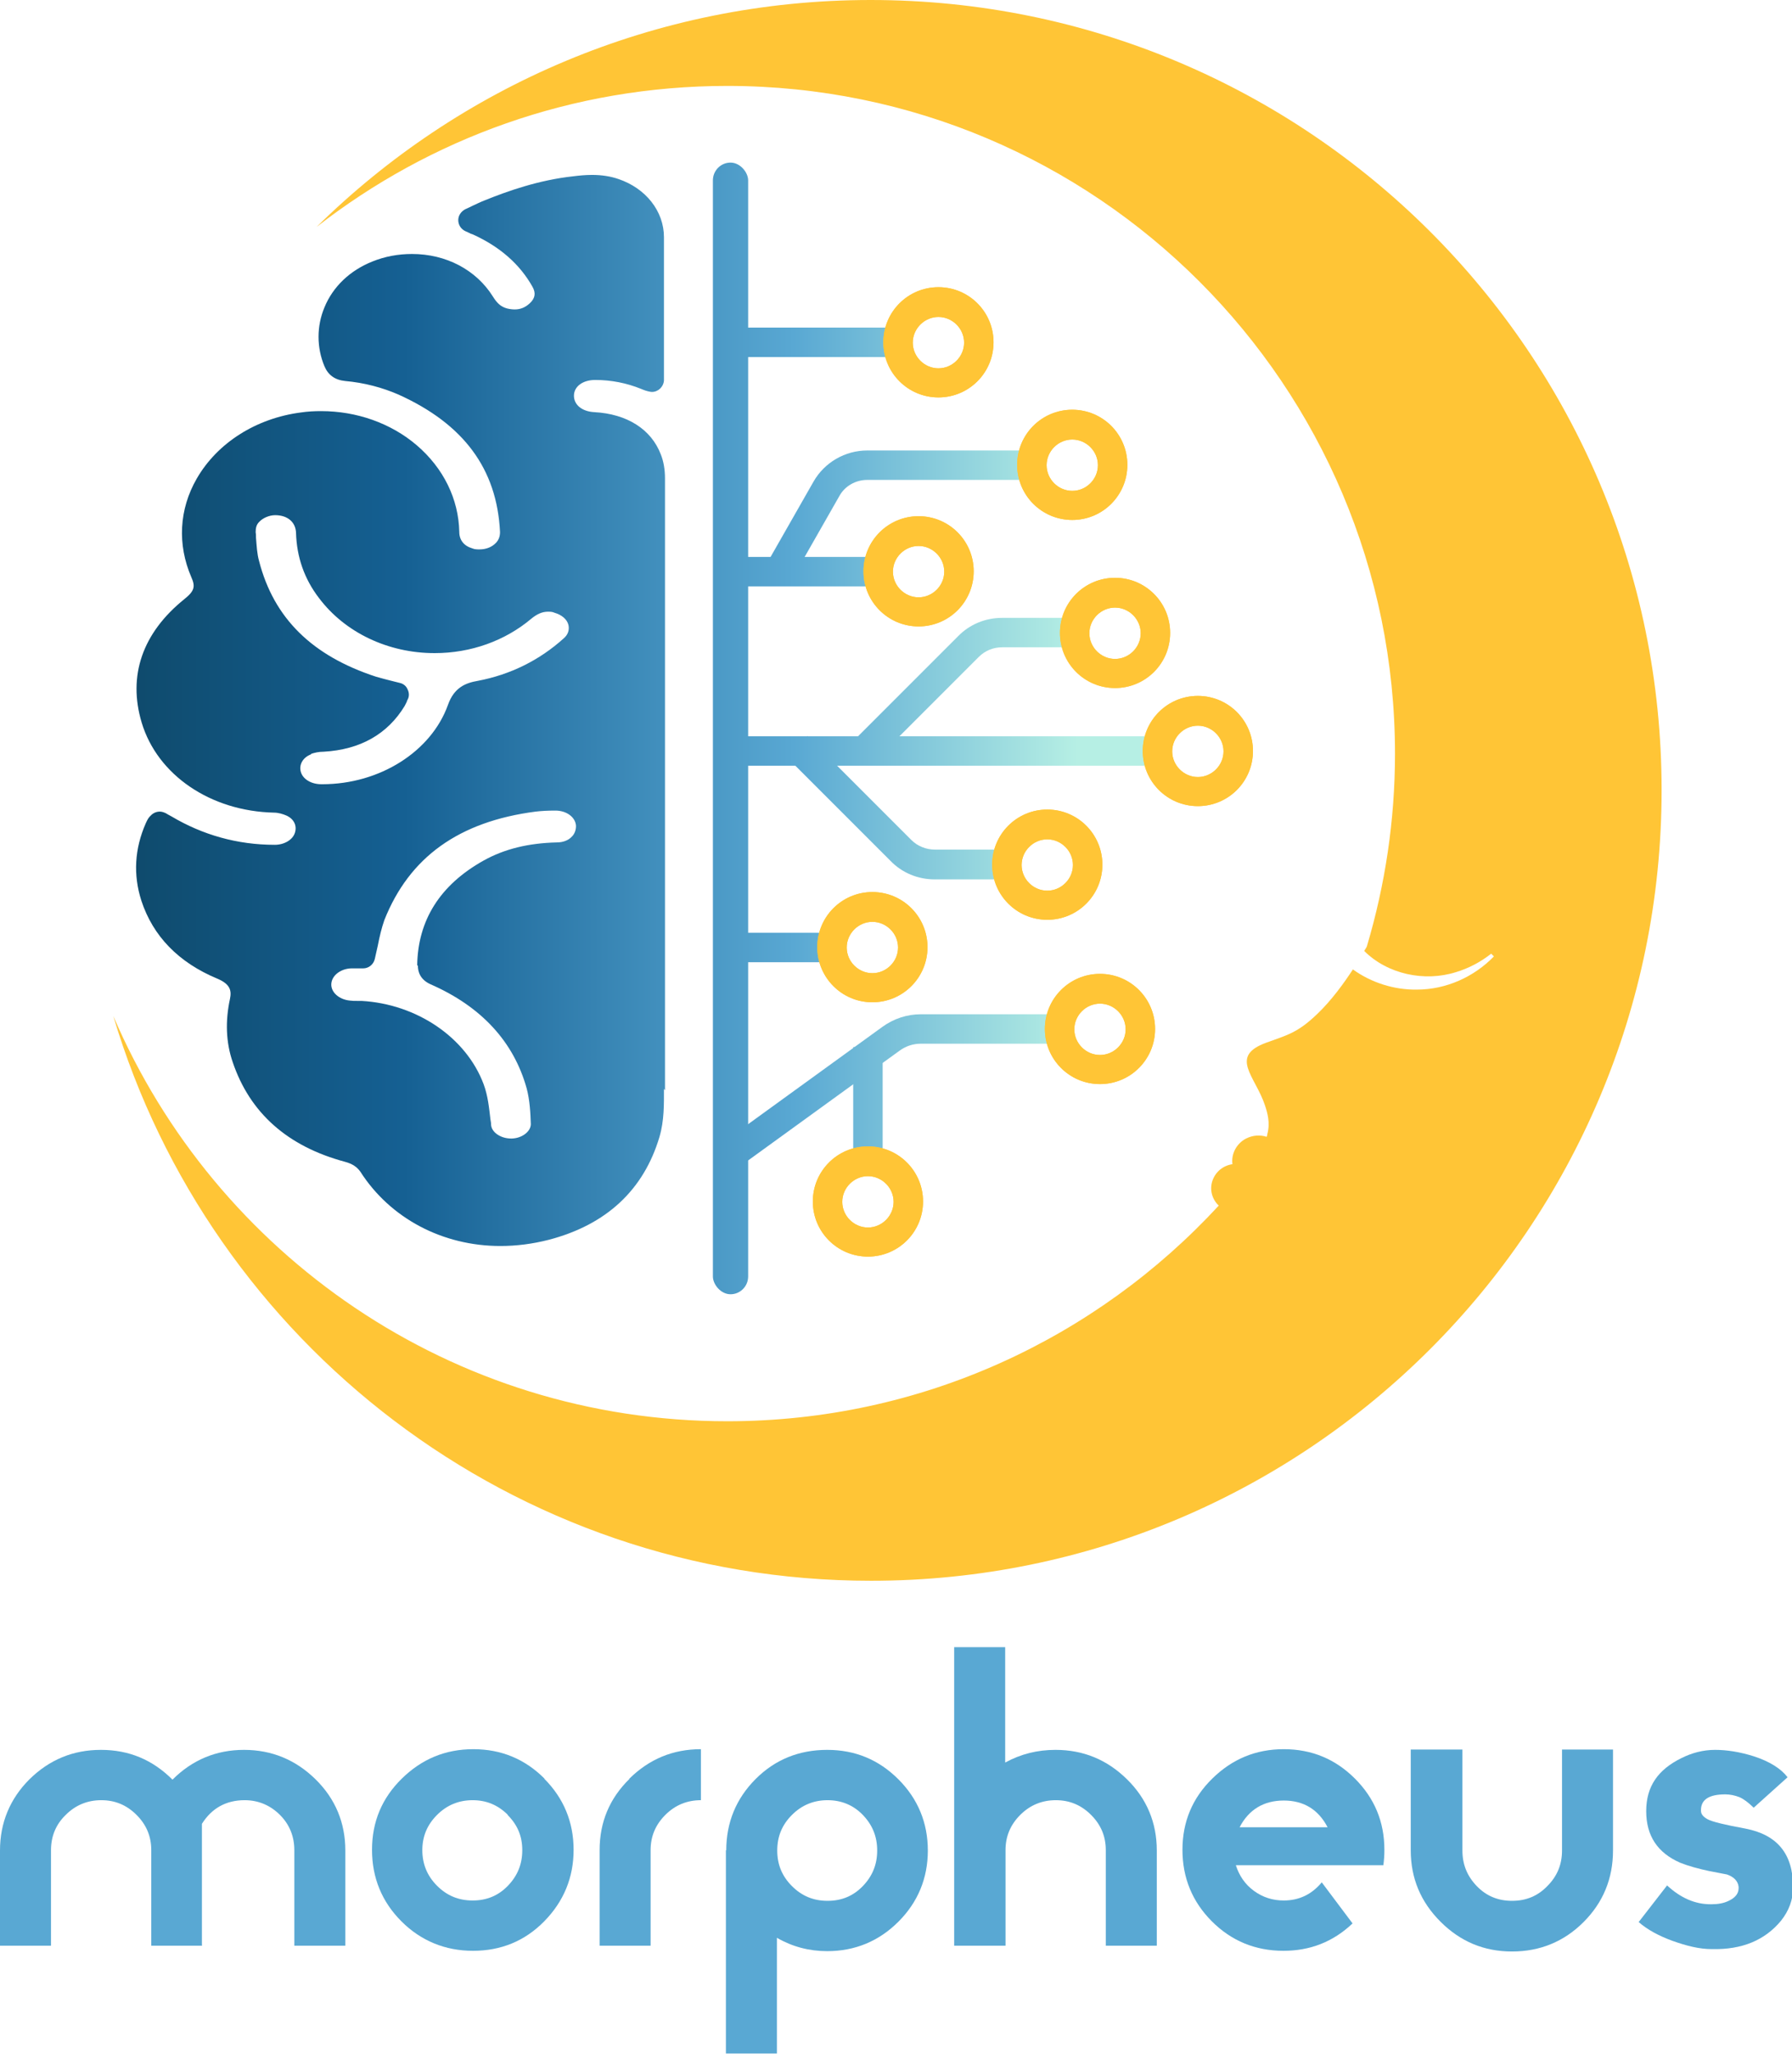 <?xml version="1.0" encoding="UTF-8"?><svg id="a" xmlns="http://www.w3.org/2000/svg" width="52.36" height="60" xmlns:xlink="http://www.w3.org/1999/xlink" viewBox="0 0 52.36 60"><defs><linearGradient id="b" x1="2.95" y1="40.11" x2="31.48" y2="40.11" gradientTransform="translate(0 60.91) scale(1 -1)" gradientUnits="userSpaceOnUse"><stop offset="0" stop-color="#0e4868"/><stop offset=".31" stop-color="#156093"/><stop offset=".71" stop-color="#59a8d3"/><stop offset="1" stop-color="#b6efe4"/></linearGradient><linearGradient id="c" x1="2.95" y1="39.62" x2="31.48" y2="39.62" gradientTransform="translate(0 60.91) scale(1 -1)" gradientUnits="userSpaceOnUse"><stop offset="0" stop-color="#0e4868"/><stop offset=".31" stop-color="#156093"/><stop offset=".71" stop-color="#59a8d3"/><stop offset="1" stop-color="#b6efe4"/></linearGradient><linearGradient id="d" x1="2.95" y1="50.91" x2="31.48" y2="50.91" gradientTransform="translate(0 60.91) scale(1 -1)" gradientUnits="userSpaceOnUse"><stop offset="0" stop-color="#0e4868"/><stop offset=".31" stop-color="#156093"/><stop offset=".71" stop-color="#59a8d3"/><stop offset="1" stop-color="#b6efe4"/></linearGradient><linearGradient id="e" x1="2.95" y1="33.23" x2="31.48" y2="33.23" gradientTransform="translate(0 60.91) scale(1 -1)" gradientUnits="userSpaceOnUse"><stop offset="0" stop-color="#0e4868"/><stop offset=".31" stop-color="#156093"/><stop offset=".71" stop-color="#59a8d3"/><stop offset="1" stop-color="#b6efe4"/></linearGradient><linearGradient id="f" x1="2.95" y1="44.21" x2="31.48" y2="44.21" gradientTransform="translate(0 60.91) scale(1 -1)" gradientUnits="userSpaceOnUse"><stop offset="0" stop-color="#0e4868"/><stop offset=".31" stop-color="#156093"/><stop offset=".71" stop-color="#59a8d3"/><stop offset="1" stop-color="#b6efe4"/></linearGradient><linearGradient id="g" x1="2.95" y1="45.88" x2="31.48" y2="45.88" gradientTransform="translate(0 60.91) scale(1 -1)" gradientUnits="userSpaceOnUse"><stop offset="0" stop-color="#0e4868"/><stop offset=".31" stop-color="#156093"/><stop offset=".71" stop-color="#59a8d3"/><stop offset="1" stop-color="#b6efe4"/></linearGradient><linearGradient id="h" x1="2.95" y1="38.97" x2="31.48" y2="38.97" gradientTransform="translate(0 60.91) scale(1 -1)" gradientUnits="userSpaceOnUse"><stop offset="0" stop-color="#0e4868"/><stop offset=".31" stop-color="#156093"/><stop offset=".71" stop-color="#59a8d3"/><stop offset="1" stop-color="#b6efe4"/></linearGradient><linearGradient id="i" x1="2.95" y1="37.31" x2="31.48" y2="37.31" gradientTransform="translate(0 60.91) scale(1 -1)" gradientUnits="userSpaceOnUse"><stop offset="0" stop-color="#0e4868"/><stop offset=".31" stop-color="#156093"/><stop offset=".71" stop-color="#59a8d3"/><stop offset="1" stop-color="#b6efe4"/></linearGradient><linearGradient id="j" x1="2.95" y1="40.76" x2="31.48" y2="40.76" gradientTransform="translate(0 60.91) scale(1 -1)" gradientUnits="userSpaceOnUse"><stop offset="0" stop-color="#0e4868"/><stop offset=".31" stop-color="#156093"/><stop offset=".71" stop-color="#59a8d3"/><stop offset="1" stop-color="#b6efe4"/></linearGradient><linearGradient id="k" x1="2.95" y1="28.99" x2="31.48" y2="28.99" gradientTransform="translate(0 60.91) scale(1 -1)" gradientUnits="userSpaceOnUse"><stop offset="0" stop-color="#0e4868"/><stop offset=".31" stop-color="#156093"/><stop offset=".71" stop-color="#59a8d3"/><stop offset="1" stop-color="#b6efe4"/></linearGradient><linearGradient id="l" x1="2.95" y1="28.65" x2="31.48" y2="28.65" gradientTransform="translate(0 60.91) scale(1 -1)" gradientUnits="userSpaceOnUse"><stop offset="0" stop-color="#0e4868"/><stop offset=".31" stop-color="#156093"/><stop offset=".71" stop-color="#59a8d3"/><stop offset="1" stop-color="#b6efe4"/></linearGradient></defs><path d="m25.44,0C19.13,0,13.41,2.53,9.25,6.63c3.31-2.58,7.47-4.12,12-4.12,10.78,0,19.51,8.74,19.51,19.51,0,1.95-.29,3.84-.82,5.62,0,.02-.04.07-.08.14.68.68,1.76.91,2.68.62.37-.11.73-.3,1.03-.54l.08.08c-.58.6-1.4.97-2.25.97-.66.01-1.33-.2-1.87-.59-.26.4-.63.91-1.04,1.3-.58.56-.89.62-1.49.84-1.1.4-.32.98-.04,1.83.07.21.16.51.07.84,0,.03-.01.05-.02.08-.19-.06-.4-.05-.6.05-.29.15-.44.46-.4.75-.27.04-.5.22-.59.5-.08.26,0,.53.19.71-3.57,3.87-8.68,6.3-14.36,6.3-8.05,0-14.96-4.88-17.94-11.84,2.84,9.54,11.68,16.5,22.14,16.5,12.76,0,23.1-10.34,23.1-23.1S38.19,0,25.44,0h0Z" fill="#ffc536"/><path d="m19.43,31.85c0-.09,0-.18,0-.28,0-2.34,0-4.69,0-7.03,0-3.52,0-7.05,0-10.57,0-.25-.04-.49-.12-.69-.28-.74-.99-1.19-1.95-1.24-.35-.02-.59-.21-.59-.48,0-.27.26-.46.62-.46h0c.47,0,.92.09,1.34.26.04.02.08.03.13.05l.07.02s.08.02.12.02c.07,0,.13-.02.19-.06.09-.06.15-.16.16-.27,0-.02,0-.04,0-.06,0-.04,0-.08,0-.13v-.92c0-1.01,0-2.05,0-3.08,0-.76-.53-1.43-1.33-1.7-.23-.08-.49-.12-.77-.12-.2,0-.39.02-.55.04-1.01.11-1.91.43-2.58.7-.13.05-.25.11-.38.17-.06.03-.12.06-.19.09-.12.06-.21.18-.21.32s.08.26.2.32l.09.04c.05.03.1.05.14.06.79.36,1.37.87,1.74,1.53.1.18.08.33-.08.48-.13.12-.27.18-.44.18-.07,0-.15-.01-.23-.03-.17-.05-.28-.14-.41-.35-.49-.78-1.37-1.24-2.36-1.24-.4,0-.79.07-1.16.22-.65.26-1.15.73-1.4,1.34-.23.55-.23,1.17,0,1.72.11.26.31.4.6.43.56.05,1.09.19,1.57.4,1.9.86,2.87,2.17,2.96,4.01,0,.12-.03.22-.11.31-.12.13-.29.2-.49.2-.07,0-.14,0-.21-.03-.24-.07-.38-.24-.38-.48-.02-.96-.46-1.86-1.24-2.53-.76-.65-1.76-1-2.8-1-.19,0-.39.01-.59.04-1.31.17-2.44.89-3.04,1.93-.52.9-.57,1.93-.16,2.88.12.27.1.4-.2.64-1.23.99-1.66,2.24-1.25,3.61.46,1.53,2.01,2.59,3.87,2.63.12,0,.26.04.37.09.21.1.3.29.24.49-.06.21-.31.36-.59.36h0c-1.1,0-2.11-.29-3.02-.83-.04-.02-.07-.04-.11-.06l-.05-.03c-.06-.03-.12-.05-.18-.05-.1,0-.19.04-.26.11,0,0,0,.01-.01.01-.02.02-.05.05-.08.1-.02.04-.04.07-.06.12-.33.75-.37,1.51-.13,2.26.34,1.04,1.09,1.81,2.22,2.28.38.16.42.35.37.59-.14.65-.12,1.27.08,1.85.5,1.48,1.6,2.46,3.28,2.91.22.06.35.15.45.29.87,1.36,2.4,2.17,4.09,2.17.47,0,.94-.06,1.41-.18,1.69-.44,2.78-1.46,3.24-3.01.14-.48.13-.95.13-1.4h0Zm-7.22-3.64c0,.17.06.4.36.54,1.49.65,2.44,1.68,2.82,3.05.09.34.11.72.12,1.04,0,.21-.25.41-.55.42h-.03c-.3,0-.56-.18-.58-.39,0-.06-.01-.11-.02-.17-.04-.33-.07-.68-.2-1.03-.51-1.36-1.95-2.34-3.57-2.43-.04,0-.09,0-.13,0-.07,0-.14,0-.21-.01-.31-.03-.55-.24-.54-.48.01-.25.27-.45.58-.46.04,0,.09,0,.13,0h.22c.16,0,.3-.11.34-.27.03-.14.06-.27.09-.4.05-.26.11-.51.19-.74.73-1.84,2.18-2.88,4.42-3.17.17-.02.35-.03.58-.03.33,0,.59.2.6.45,0,.12-.04.23-.12.31-.1.11-.26.17-.44.17-.83.02-1.53.19-2.14.53-1.27.71-1.92,1.74-1.94,3.06h0Zm-3.11-6.19c.09-.03.21-.06.36-.06,1.06-.06,1.86-.51,2.36-1.33.03-.05.05-.1.07-.14,0-.02.01-.03.02-.05.05-.09.05-.2,0-.3-.04-.1-.13-.17-.23-.19-.08-.02-.16-.04-.24-.06-.16-.04-.31-.08-.45-.12-1.87-.61-2.99-1.71-3.42-3.38-.06-.21-.07-.44-.09-.68,0-.05,0-.11-.01-.16,0-.12.02-.22.1-.3.11-.12.3-.2.47-.2h0c.36,0,.6.2.61.52.02.7.24,1.34.67,1.9.76,1.01,2.02,1.61,3.38,1.61,1.06,0,2.06-.36,2.83-1.01.16-.13.31-.2.48-.2.06,0,.13,0,.19.03.21.06.37.19.41.36.03.14-.01.28-.14.39-.71.64-1.56,1.06-2.51,1.24-.35.06-.69.19-.87.7-.49,1.37-2,2.32-3.67,2.32h-.03c-.3,0-.54-.15-.6-.36-.06-.21.06-.42.29-.51h0Z" fill="url(#b)"/><rect x="20.83" y="4.75" width="1.03" height="33.06" rx=".52" ry=".52" fill="url(#c)"/><rect x="21.34" y="9.57" width="4.98" height=".86" fill="url(#d)"/><rect x="21.2" y="27.25" width="3.11" height=".86" fill="url(#e)"/><rect x="21.58" y="16.27" width="4.09" height=".86" fill="url(#f)"/><path d="m23.13,16.91l-.74-.42,1.38-2.42c.32-.56.92-.91,1.57-.91h4.82v.86h-4.82c-.34,0-.66.18-.82.48l-1.38,2.42h0Z" fill="url(#g)"/><rect x="21.34" y="21.51" width="12.17" height=".86" fill="url(#h)"/><path d="m29.51,25.69h-2.2c-.49,0-.95-.19-1.29-.54l-3.04-3.04.61-.61,3.04,3.04c.18.18.43.28.69.28h2.2v.86h0Z" fill="url(#i)"/><path d="m25.56,22.24l-.61-.61,3.04-3.04c.34-.35.8-.54,1.29-.54h2.2v.86h-2.2c-.26,0-.5.1-.68.28l-3.04,3.04h0Z" fill="url(#j)"/><path d="m21.45,34.19l-.5-.69,4.83-3.5c.33-.24.72-.37,1.13-.37h3.7v.86h-3.7c-.23,0-.44.07-.62.2l-4.83,3.5h0Z" fill="url(#k)"/><rect x="24.93" y="30.59" width=".86" height="3.33" fill="url(#l)"/><path d="m25.36,36.71c-.89,0-1.61-.72-1.61-1.61s.72-1.61,1.61-1.61,1.61.72,1.61,1.61-.72,1.61-1.61,1.61Zm0-2.35c-.41,0-.75.34-.75.75s.34.75.75.75.75-.34.75-.75-.34-.75-.75-.75Z" fill="#ffc536"/><path d="m27.42,11.61c-.89,0-1.61-.72-1.61-1.61s.72-1.61,1.61-1.61,1.61.72,1.61,1.61-.72,1.61-1.61,1.61Zm0-2.35c-.41,0-.75.34-.75.75s.34.75.75.75.75-.34.75-.75-.34-.75-.75-.75Z" fill="#ffc536"/><path d="m25.49,29.28c-.89,0-1.61-.72-1.61-1.61s.72-1.61,1.61-1.61,1.61.72,1.61,1.61-.72,1.61-1.61,1.61Zm0-2.35c-.41,0-.75.34-.75.75s.34.75.75.75.75-.34.75-.75-.34-.75-.75-.75Z" fill="#ffc536"/><path d="m26.84,18.3c-.89,0-1.61-.72-1.61-1.61s.72-1.61,1.61-1.61,1.61.72,1.61,1.61-.72,1.61-1.61,1.61Zm0-2.35c-.41,0-.75.34-.75.75s.34.75.75.75.75-.34.75-.75-.34-.75-.75-.75Z" fill="#ffc536"/><path d="m31.33,15.19c-.89,0-1.61-.72-1.61-1.61s.72-1.61,1.61-1.61,1.61.72,1.61,1.61-.72,1.61-1.61,1.61Zm0-2.35c-.41,0-.75.34-.75.75s.34.75.75.75.75-.34.75-.75-.34-.75-.75-.75Z" fill="#ffc536"/><path d="m35,23.55c-.89,0-1.61-.72-1.61-1.61s.72-1.61,1.61-1.61,1.61.72,1.61,1.61-.72,1.61-1.61,1.61Zm0-2.35c-.41,0-.75.34-.75.75s.34.75.75.75.75-.34.75-.75-.34-.75-.75-.75Z" fill="#ffc536"/><path d="m30.6,26.87c-.89,0-1.61-.72-1.61-1.61s.72-1.61,1.61-1.61,1.61.72,1.61,1.61-.72,1.61-1.61,1.61Zm0-2.35c-.41,0-.75.34-.75.75s.34.75.75.75.75-.34.75-.75-.34-.75-.75-.75Z" fill="#ffc536"/><path d="m32.58,20.1c-.89,0-1.61-.72-1.61-1.61s.72-1.61,1.61-1.61,1.61.72,1.61,1.61-.72,1.61-1.61,1.61h0Zm0-2.35c-.41,0-.75.34-.75.75s.34.75.75.75.75-.34.75-.75-.34-.75-.75-.75Z" fill="#ffc536"/><path d="m32.14,31.67c-.89,0-1.61-.72-1.61-1.61s.72-1.61,1.61-1.61,1.61.72,1.61,1.61-.72,1.61-1.61,1.61h0Zm0-2.35c-.41,0-.75.34-.75.75s.34.75.75.75.75-.34.75-.75-.34-.75-.75-.75Z" fill="#ffc536"/><path d="m25.36,36.71c-.89,0-1.61-.72-1.61-1.61s.72-1.61,1.61-1.61,1.61.72,1.61,1.61-.72,1.61-1.61,1.61Zm0-2.35c-.41,0-.75.34-.75.75s.34.75.75.75.75-.34.75-.75-.34-.75-.75-.75Z" fill="#ffc536"/><path d="m27.42,11.61c-.89,0-1.61-.72-1.61-1.61s.72-1.61,1.61-1.61,1.61.72,1.61,1.61-.72,1.61-1.61,1.61Zm0-2.35c-.41,0-.75.34-.75.75s.34.75.75.75.75-.34.75-.75-.34-.75-.75-.75Z" fill="#ffc536"/><path d="m25.49,29.28c-.89,0-1.61-.72-1.61-1.61s.72-1.61,1.61-1.61,1.61.72,1.61,1.61-.72,1.61-1.61,1.61Zm0-2.35c-.41,0-.75.34-.75.75s.34.75.75.75.75-.34.75-.75-.34-.75-.75-.75Z" fill="#ffc536"/><path d="m26.84,18.3c-.89,0-1.61-.72-1.61-1.61s.72-1.61,1.61-1.61,1.61.72,1.61,1.61-.72,1.61-1.61,1.61Zm0-2.35c-.41,0-.75.34-.75.75s.34.75.75.75.75-.34.75-.75-.34-.75-.75-.75Z" fill="#ffc536"/><path d="m31.33,15.19c-.89,0-1.61-.72-1.61-1.61s.72-1.61,1.61-1.61,1.61.72,1.61,1.61-.72,1.61-1.61,1.61Zm0-2.35c-.41,0-.75.34-.75.75s.34.75.75.75.75-.34.75-.75-.34-.75-.75-.75Z" fill="#ffc536"/><path d="m35,23.55c-.89,0-1.61-.72-1.61-1.61s.72-1.61,1.61-1.61,1.61.72,1.61,1.61-.72,1.61-1.61,1.61Zm0-2.35c-.41,0-.75.34-.75.75s.34.75.75.75.75-.34.75-.75-.34-.75-.75-.75Z" fill="#ffc536"/><path d="m30.6,26.87c-.89,0-1.61-.72-1.61-1.61s.72-1.61,1.61-1.61,1.61.72,1.61,1.61-.72,1.61-1.61,1.61Zm0-2.35c-.41,0-.75.34-.75.75s.34.75.75.75.75-.34.75-.75-.34-.75-.75-.75Z" fill="#ffc536"/><path d="m32.58,20.1c-.89,0-1.61-.72-1.61-1.61s.72-1.61,1.61-1.61,1.61.72,1.61,1.61-.72,1.61-1.61,1.61h0Zm0-2.35c-.41,0-.75.34-.75.75s.34.75.75.75.75-.34.75-.75-.34-.75-.75-.75Z" fill="#ffc536"/><path d="m32.14,31.67c-.89,0-1.61-.72-1.61-1.61s.72-1.61,1.61-1.61,1.61.72,1.61,1.61-.72,1.61-1.61,1.61h0Zm0-2.35c-.41,0-.75.34-.75.75s.34.75.75.75.75-.34.75-.75-.34-.75-.75-.75Z" fill="#ffc536"/><path d="m5.91,56.84h-1.49v-2.79c0-.4-.14-.74-.43-1.03-.29-.29-.63-.43-1.03-.43s-.75.14-1.04.43c-.29.28-.43.63-.43,1.03v2.79H0v-2.78c0-.81.29-1.51.86-2.08.58-.57,1.27-.86,2.09-.86s1.51.29,2.09.87c.58-.58,1.28-.87,2.09-.87s1.51.29,2.09.86.87,1.27.87,2.08v2.78h-1.49v-2.79c0-.4-.14-.75-.42-1.03-.28-.28-.63-.43-1.03-.43-.54,0-.96.23-1.25.69v3.55h0Z" fill="#59a8d3"/><path d="m15.9,51.96c.57.57.86,1.27.86,2.08s-.29,1.51-.86,2.09c-.57.58-1.27.86-2.08.86s-1.52-.29-2.09-.86-.86-1.27-.86-2.09.29-1.51.87-2.08c.58-.57,1.27-.86,2.09-.86s1.51.29,2.08.86h0Zm-1.06,1.06c-.29-.29-.63-.43-1.03-.43s-.75.14-1.04.43-.43.63-.43,1.03.14.75.43,1.04.63.43,1.04.43.75-.14,1.03-.43c.28-.29.42-.63.42-1.04s-.14-.74-.43-1.03h0Z" fill="#59a8d3"/><path d="m18.39,51.96c.58-.57,1.27-.86,2.09-.86v1.49c-.4,0-.75.14-1.04.43s-.43.63-.43,1.03v2.79h-1.49v-2.79c0-.82.29-1.51.87-2.08h0Z" fill="#59a8d3"/><path d="m21.22,54.06c0-.82.29-1.52.86-2.09s1.27-.85,2.09-.85,1.51.29,2.08.86c.57.57.86,1.27.86,2.08s-.29,1.51-.86,2.08-1.27.86-2.08.86c-.53,0-1.02-.13-1.47-.39v3.38h-1.49v-5.94h0Zm1.49,0c0,.41.14.75.43,1.04s.63.43,1.04.43.75-.14,1.03-.43c.28-.29.42-.63.42-1.04s-.14-.75-.42-1.04c-.28-.29-.63-.43-1.03-.43s-.75.14-1.04.43-.43.63-.43,1.04Z" fill="#59a8d3"/><path d="m29.37,56.84h-1.49v-8.72h1.49v3.37c.46-.25.94-.37,1.47-.37.82,0,1.51.29,2.09.86s.87,1.27.87,2.08v2.78h-1.49v-2.79c0-.4-.14-.74-.43-1.03-.29-.29-.63-.43-1.03-.43s-.75.14-1.04.43-.43.63-.43,1.03v2.79h0Z" fill="#59a8d3"/><path d="m40.45,54.05c0,.15-.01.29-.03.44h-4.31c.1.31.27.56.53.75.26.19.55.28.87.28.45,0,.82-.18,1.11-.53l.9,1.2c-.57.54-1.24.8-2.02.8-.82,0-1.52-.29-2.09-.86-.57-.57-.86-1.27-.86-2.09s.29-1.51.87-2.08c.58-.57,1.27-.86,2.09-.86s1.51.29,2.08.86.86,1.26.86,2.08h0Zm-1.66-.67c-.27-.52-.7-.78-1.28-.78s-1.02.26-1.29.78h2.57Z" fill="#59a8d3"/><path d="m47.13,54.06c0,.82-.29,1.52-.86,2.09s-1.27.86-2.09.86-1.51-.29-2.09-.87c-.58-.58-.87-1.27-.87-2.09v-2.94h1.51v2.95c0,.41.14.75.42,1.04s.62.43,1.03.43.75-.14,1.03-.43c.29-.29.43-.63.43-1.04v-2.95h1.49v2.94h0Z" fill="#59a8d3"/><path d="m50.01,56.94c-.35,0-.72-.09-1.14-.24-.41-.15-.74-.33-.99-.55l.83-1.07c.4.37.82.55,1.27.55h.03c.19,0,.36-.03.5-.1.19-.09.29-.21.29-.37v-.04c-.02-.17-.14-.29-.34-.36-.07-.01-.24-.05-.52-.1-.33-.07-.61-.15-.84-.24-.67-.29-1-.79-1-1.51s.34-1.21,1.03-1.55c.3-.15.63-.24.98-.24s.73.06,1.14.19c.46.15.79.36.98.61l-.99.89c-.15-.15-.3-.26-.42-.31-.13-.05-.27-.08-.41-.08-.47,0-.71.15-.71.46v.02c0,.1.07.18.2.25.13.07.5.16,1.1.27.93.18,1.39.74,1.39,1.7v.03c0,.35-.12.67-.35.96-.47.57-1.14.85-2.01.83h0Z" fill="#59a8d3"/></svg>